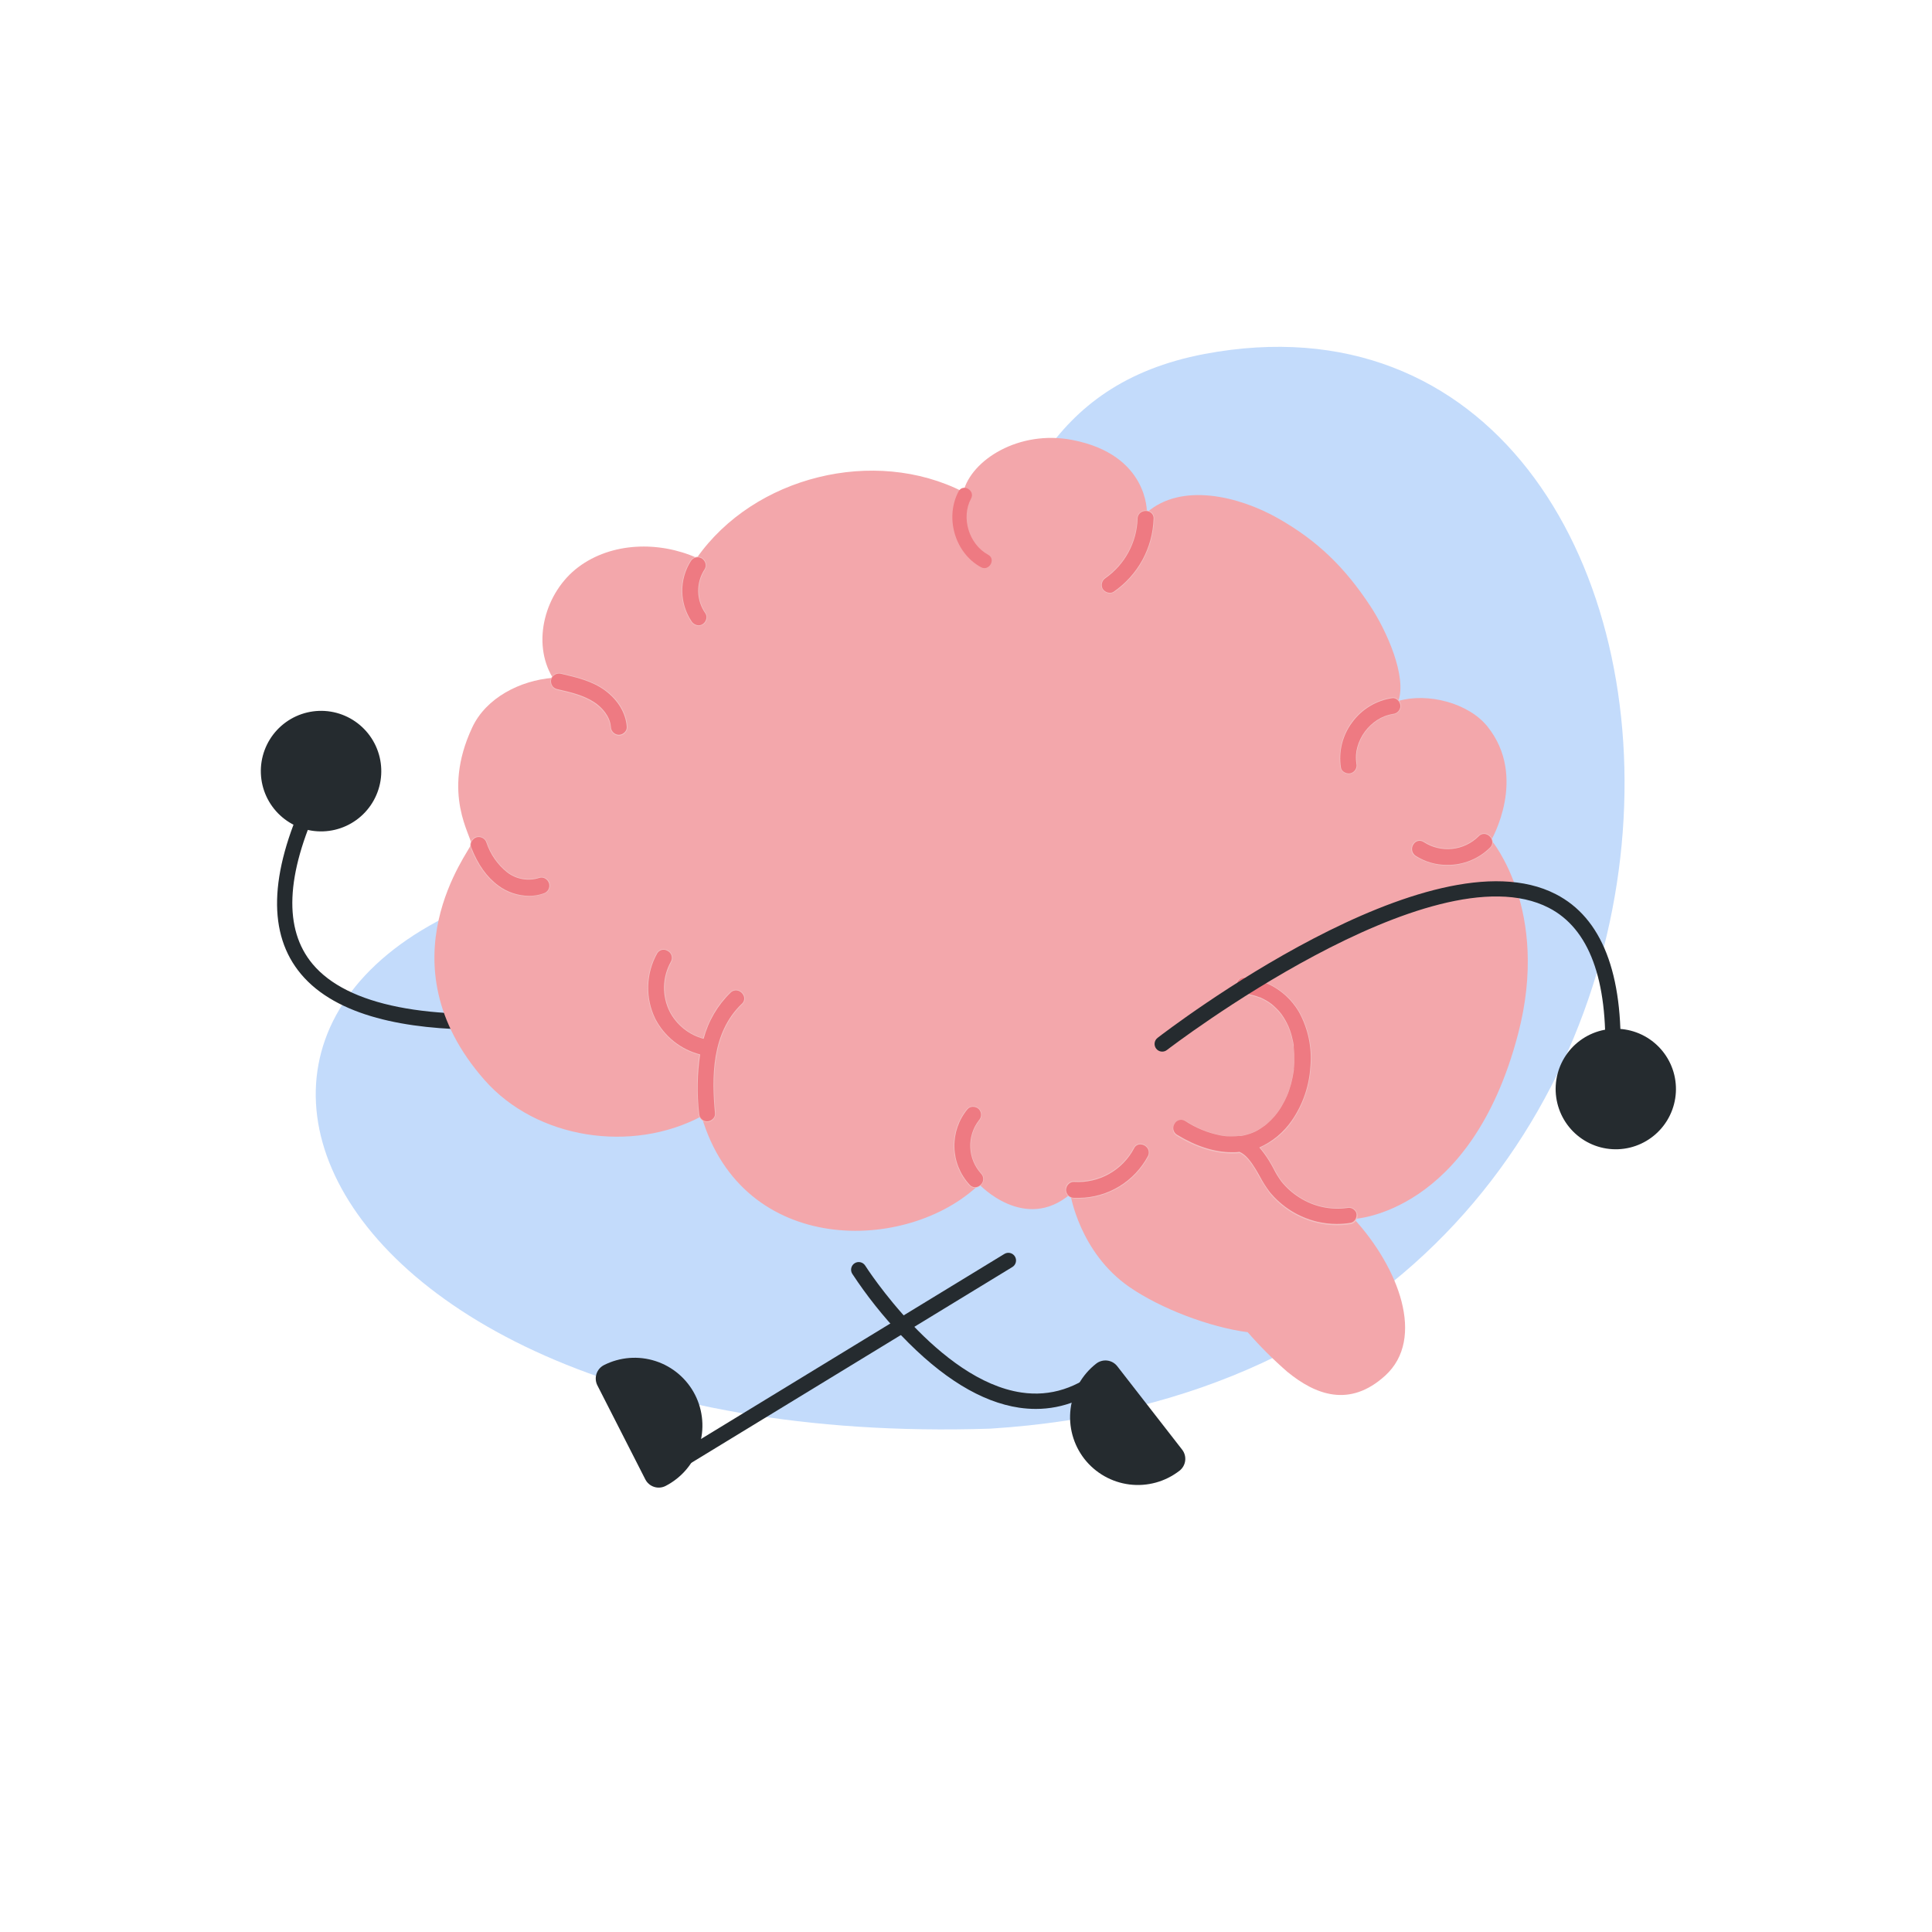 <svg xmlns="http://www.w3.org/2000/svg" width="300" height="300" viewBox="0 0 300 300" fill="none"><path fill-rule="evenodd" clip-rule="evenodd" d="M105.668 133.684C11.96 139.902 39.013 225.601 153.765 221.84C283.073 213.725 275.262 38.395 187.068 54.958C137.29 64.382 167.259 129.917 105.668 133.684Z" fill="#C3DBFB"/><g clip-path="url(#clip0_1240_6923)"><path d="M74.575 159.878C63.194 159.878 52.263 157.844 46.738 151.251C41.563 145.081 41.793 135.799 47.424 123.67C47.557 123.386 47.796 123.166 48.09 123.057C48.384 122.948 48.709 122.959 48.995 123.088C49.278 123.222 49.497 123.462 49.605 123.756C49.712 124.05 49.7 124.375 49.571 124.661C44.365 135.883 44.019 144.306 48.55 149.704C53.934 156.13 66.51 158.615 84.925 156.948C93.976 156.068 102.948 154.512 111.768 152.294C112.073 152.214 112.397 152.257 112.669 152.415C112.942 152.573 113.141 152.833 113.224 153.138C113.264 153.289 113.274 153.446 113.254 153.601C113.233 153.756 113.182 153.906 113.104 154.041C113.026 154.176 112.921 154.295 112.797 154.39C112.673 154.485 112.531 154.555 112.38 154.595C111.139 154.956 92.284 159.878 74.575 159.878Z" fill="#252B2F"/><path d="M51.342 110.498C48.893 110.105 46.389 110.701 44.379 112.154C42.368 113.608 41.017 115.8 40.62 118.25C40.226 120.7 40.82 123.207 42.272 125.218C43.723 127.23 45.914 128.583 48.362 128.98C50.811 129.376 53.317 128.782 55.328 127.329C57.34 125.876 58.692 123.683 59.088 121.233C59.481 118.781 58.886 116.274 57.434 114.262C55.981 112.249 53.791 110.896 51.342 110.498V110.498Z" fill="#252B2F"/><path d="M166.207 185.415C166.207 185.415 167.616 194.477 175.357 199.834C180.244 203.21 187.859 206.093 193.741 206.863C195.651 209.056 197.711 211.114 199.906 213.022C204.279 216.602 209.569 218.635 215.095 213.604C221.422 207.838 217.143 196.794 210.255 189.273C210.255 189.273 228.398 188.523 235.72 160.575C240.78 141.292 231.562 130.447 231.562 130.447C231.562 130.447 237.276 120.667 230.965 112.804C228.01 109.135 221.668 107.526 217.132 108.847C218.489 105.052 215.315 97.924 212.753 94.061C208.841 88.143 204.64 83.997 198.476 80.496C192.311 76.995 183.423 74.914 178.086 79.579C178.086 79.579 178.379 70.621 166.521 68.32C158.22 66.706 150.808 71.433 149.583 76.386C135.787 69.337 117.11 73.949 108.206 86.623C102.313 84.002 94.97 84.186 89.811 88.054C84.652 91.922 82.479 99.737 85.836 105.257C80.766 105.66 75.481 108.354 73.329 112.956C68.447 123.361 73.329 129.892 73.161 131.097C73.046 132.03 59.114 149.353 75.225 167.688C83.312 176.897 98.118 179.094 108.934 173.333C115.36 195.196 140.957 194.593 152.066 183.911C152.039 183.916 159.115 191.443 166.207 185.415Z" fill="#F3A7AB"/><path d="M113.532 154.222C108.489 159.029 108.044 166.383 108.682 172.898C108.69 173.191 108.811 173.471 109.018 173.679C109.226 173.886 109.505 174.006 109.798 174.014C110.093 174.012 110.374 173.893 110.582 173.684C110.79 173.475 110.907 173.193 110.908 172.898C110.332 166.986 110.5 160.193 115.099 155.795C116.151 154.804 114.569 153.232 113.532 154.222Z" fill="#F3C0C2" stroke="#F3C0C2" stroke-width="0.437" stroke-miterlimit="10"/><path d="M102.135 148.148C101.285 149.671 100.818 151.378 100.774 153.122C100.731 154.866 101.111 156.595 101.884 158.159C102.611 159.563 103.638 160.789 104.893 161.749C106.148 162.71 107.599 163.381 109.143 163.715C109.428 163.786 109.728 163.745 109.984 163.6C110.239 163.456 110.429 163.219 110.516 162.939C110.593 162.654 110.555 162.349 110.41 162.091C110.265 161.833 110.025 161.643 109.74 161.561C108.504 161.307 107.338 160.782 106.328 160.025C105.317 159.267 104.486 158.295 103.895 157.179C103.279 155.947 102.973 154.582 103.004 153.205C103.035 151.827 103.402 150.478 104.073 149.275C104.754 148.022 102.837 146.895 102.135 148.148Z" fill="#F3C0C2" stroke="#F3C0C2" stroke-width="0.437" stroke-miterlimit="10"/><path d="M73.266 131.506C74.156 133.823 75.45 135.951 77.487 137.434C78.461 138.162 79.593 138.646 80.791 138.848C81.989 139.049 83.217 138.962 84.375 138.593C84.655 138.505 84.892 138.314 85.036 138.057C85.18 137.801 85.221 137.5 85.15 137.214C85.07 136.929 84.881 136.688 84.624 136.542C84.367 136.397 84.062 136.36 83.778 136.438C82.906 136.721 81.977 136.784 81.075 136.62C80.173 136.456 79.326 136.072 78.608 135.5C77.138 134.297 76.033 132.707 75.418 130.909C75.333 130.626 75.142 130.388 74.886 130.242C74.629 130.097 74.327 130.056 74.041 130.128C73.757 130.211 73.518 130.401 73.373 130.659C73.228 130.917 73.19 131.221 73.266 131.506V131.506Z" fill="#F3C0C2" stroke="#F3C0C2" stroke-width="0.437" stroke-miterlimit="10"/><path d="M86.491 106.897C88.523 107.364 90.619 107.82 92.379 108.994C93.719 109.88 94.861 111.332 94.997 112.894C95.004 113.187 95.123 113.466 95.329 113.674C95.536 113.882 95.815 114.002 96.108 114.01C96.402 114.006 96.683 113.887 96.892 113.678C97.1 113.47 97.219 113.188 97.223 112.894C97.056 110.566 95.715 108.658 93.871 107.306C91.907 105.865 89.435 105.293 87.104 104.754C86.819 104.681 86.517 104.722 86.261 104.866C86.004 105.01 85.813 105.248 85.727 105.529C85.657 105.812 85.698 106.11 85.839 106.364C85.981 106.618 86.214 106.809 86.491 106.897V106.897Z" fill="#F3C0C2" stroke="#F3C0C2" stroke-width="0.437" stroke-miterlimit="10"/><path d="M107.373 87.2C106.498 88.584 106.044 90.193 106.067 91.831C106.089 93.469 106.586 95.065 107.499 96.425C107.652 96.674 107.895 96.854 108.178 96.93C108.46 97.005 108.761 96.968 109.018 96.828C109.272 96.678 109.457 96.434 109.533 96.149C109.608 95.863 109.568 95.559 109.421 95.303C108.706 94.286 108.313 93.078 108.293 91.835C108.272 90.592 108.625 89.372 109.306 88.332C109.45 88.076 109.49 87.773 109.415 87.489C109.341 87.204 109.159 86.959 108.908 86.806C108.651 86.661 108.347 86.62 108.061 86.693C107.775 86.767 107.528 86.948 107.373 87.2V87.2Z" fill="#F3C0C2" stroke="#F3C0C2" stroke-width="0.437" stroke-miterlimit="10"/><path d="M176.782 80.543C176.721 82.377 176.235 84.172 175.364 85.786C174.492 87.4 173.258 88.79 171.759 89.847C171.51 90.001 171.329 90.245 171.254 90.529C171.179 90.813 171.215 91.114 171.356 91.372C171.506 91.626 171.75 91.81 172.035 91.885C172.32 91.961 172.623 91.921 172.88 91.776C174.707 90.513 176.213 88.839 177.278 86.888C178.342 84.938 178.935 82.764 179.008 80.543C179.06 79.107 176.824 79.107 176.782 80.543Z" fill="#F3C0C2" stroke="#F3C0C2" stroke-width="0.437" stroke-miterlimit="10"/><path d="M216.232 108.512C213.776 108.877 211.566 110.203 210.086 112.198C208.606 114.193 207.978 116.694 208.339 119.152C208.42 119.437 208.61 119.679 208.868 119.824C209.126 119.97 209.431 120.007 209.717 119.928C209.999 119.845 210.238 119.655 210.382 119.398C210.527 119.142 210.566 118.839 210.492 118.554C210.492 118.439 210.45 118.203 210.434 117.973C210.418 117.742 210.434 117.475 210.434 117.218C210.457 116.795 210.527 116.377 210.644 115.97C210.89 115.064 211.308 114.214 211.874 113.465C212.396 112.777 213.03 112.182 213.75 111.704C214.125 111.464 214.521 111.259 214.933 111.091C215.174 111.001 215.41 110.928 215.656 110.86L215.96 110.787C216.002 110.787 216.342 110.713 216.222 110.729C216.513 110.72 216.79 110.6 216.997 110.393C217.203 110.187 217.323 109.91 217.332 109.618C217.343 109.099 216.829 108.444 216.232 108.512Z" fill="#F3C0C2" stroke="#F3C0C2" stroke-width="0.437" stroke-miterlimit="10"/><path d="M229.698 129.949C228.568 131.067 227.09 131.767 225.51 131.931C223.929 132.096 222.339 131.717 221.003 130.856C219.799 130.065 218.688 131.993 219.872 132.785C221.637 133.886 223.722 134.36 225.789 134.131C227.857 133.902 229.787 132.983 231.269 131.522C232.275 130.494 230.703 128.917 229.698 129.949Z" fill="#F3C0C2" stroke="#F3C0C2" stroke-width="0.437" stroke-miterlimit="10"/><path d="M166.773 185.866C169.076 186 171.37 185.471 173.382 184.341C175.395 183.212 177.041 181.529 178.128 179.492C178.777 178.224 176.855 177.086 176.201 178.36C175.304 180.053 173.936 181.449 172.263 182.379C170.59 183.309 168.683 183.734 166.773 183.601C166.478 183.604 166.196 183.723 165.987 183.931C165.779 184.14 165.66 184.423 165.657 184.718C165.656 185.017 165.772 185.305 165.98 185.52C166.189 185.735 166.474 185.859 166.773 185.866Z" fill="#F3C0C2" stroke="#F3C0C2" stroke-width="0.437" stroke-miterlimit="10"/><path d="M152.218 182.312C151.183 181.17 150.583 179.7 150.522 178.16C150.462 176.62 150.945 175.108 151.887 173.889C152.087 173.676 152.199 173.395 152.199 173.102C152.199 172.81 152.087 172.529 151.887 172.316C151.784 172.213 151.662 172.131 151.527 172.075C151.392 172.019 151.248 171.99 151.102 171.99C150.956 171.99 150.812 172.019 150.677 172.075C150.542 172.131 150.419 172.213 150.316 172.316C148.967 173.96 148.256 176.037 148.316 178.164C148.376 180.29 149.201 182.324 150.641 183.889C151.636 184.932 153.207 183.35 152.218 182.312Z" fill="#F3C0C2" stroke="#F3C0C2" stroke-width="0.437" stroke-miterlimit="10"/><path d="M209.166 187.7C206.565 188.06 203.921 187.48 201.708 186.065C200.623 185.383 199.66 184.523 198.859 183.523C198.068 182.506 197.591 181.311 196.905 180.231C196.109 178.994 195.072 177.511 193.668 176.913C193.412 176.773 193.112 176.735 192.829 176.81C192.547 176.884 192.303 177.063 192.149 177.311C192.002 177.567 191.961 177.87 192.035 178.156C192.11 178.441 192.294 178.686 192.547 178.837C193.679 179.319 194.475 180.535 195.114 181.557C195.764 182.788 196.493 183.975 197.298 185.111C199.171 187.403 201.749 189.01 204.63 189.681C206.313 190.079 208.058 190.138 209.763 189.854C210.047 189.774 210.288 189.584 210.433 189.327C210.578 189.07 210.616 188.766 210.538 188.481C210.456 188.198 210.267 187.957 210.011 187.812C209.755 187.666 209.452 187.626 209.166 187.7Z" fill="#F3C0C2" stroke="#F3C0C2" stroke-width="0.437" stroke-miterlimit="10"/><path d="M182.862 176.19C186.005 178.108 189.671 179.377 193.374 178.716C196.282 178.112 198.838 176.395 200.497 173.931C202.178 171.474 203.164 168.61 203.352 165.639C203.62 162.732 203.013 159.811 201.608 157.252C200.859 155.959 199.847 154.838 198.637 153.962C197.426 153.086 196.046 152.475 194.584 152.168C194.131 152.07 193.673 151.998 193.212 151.953C192.917 151.955 192.633 152.073 192.425 152.282C192.216 152.491 192.098 152.774 192.096 153.07C192.103 153.363 192.223 153.643 192.431 153.85C192.639 154.057 192.919 154.175 193.212 154.181C193.254 154.181 193.573 154.233 193.301 154.181L193.589 154.223C193.777 154.254 193.956 154.286 194.139 154.328C194.49 154.411 194.83 154.5 195.187 154.616L195.679 154.794C195.721 154.794 195.988 154.925 195.726 154.794C195.805 154.825 195.881 154.86 195.956 154.899C196.259 155.04 196.555 155.198 196.841 155.371C197.093 155.523 197.365 155.696 197.575 155.895C197.784 156.094 197.386 155.737 197.601 155.895L197.789 156.052C197.931 156.178 198.067 156.298 198.198 156.429C198.408 156.631 198.607 156.842 198.795 157.064C198.847 157.116 199.157 157.509 198.968 157.268C199.083 157.415 199.188 157.562 199.298 157.714C199.635 158.214 199.933 158.739 200.188 159.286C200.22 159.359 200.251 159.433 200.288 159.506C200.162 159.228 200.288 159.506 200.288 159.538C200.345 159.695 200.403 159.842 200.461 159.988C200.565 160.292 200.665 160.602 200.749 160.921C200.832 161.241 200.906 161.561 200.969 161.88C200.995 162.012 201.016 162.153 201.042 162.289C201.068 162.426 201.042 162.457 201.084 162.536C201.032 162.211 201.084 162.593 201.084 162.651C201.163 163.321 201.194 163.995 201.178 164.669C201.178 164.978 201.152 165.288 201.136 165.602C201.136 165.775 201.105 165.937 201.084 166.126C201.078 166.211 201.067 166.294 201.053 166.378C201.026 166.614 201.094 166.163 201.053 166.462C200.943 167.117 200.812 167.772 200.639 168.417C200.55 168.747 200.455 169.067 200.34 169.392C200.298 169.523 200.246 169.654 200.199 169.795L200.11 170.031C200.11 170.083 199.947 170.435 200.063 170.157C199.801 170.771 199.496 171.367 199.151 171.939C198.994 172.196 198.832 172.463 198.659 172.704C198.57 172.835 198.47 172.966 198.366 173.103C198.539 172.877 198.193 173.307 198.135 173.391C197.738 173.862 197.304 174.3 196.836 174.701C196.768 174.748 196.386 175.063 196.622 174.874C196.501 174.974 196.37 175.063 196.239 175.152C195.976 175.335 195.701 175.501 195.417 175.65C195.281 175.733 195.139 175.806 194.993 175.87C194.919 175.907 194.469 176.111 194.746 175.985C194.446 176.112 194.138 176.223 193.825 176.316C193.482 176.421 193.132 176.504 192.777 176.562C192.693 176.562 192.615 176.562 192.526 176.604C192.835 176.551 192.447 176.604 192.39 176.604C192.19 176.627 191.989 176.639 191.787 176.641C191.395 176.664 191.001 176.664 190.609 176.641C190.389 176.641 190.164 176.609 189.954 176.578C190.205 176.609 189.666 176.53 189.577 176.51C187.603 176.123 185.721 175.36 184.036 174.261C182.768 173.506 181.647 175.44 182.862 176.19Z" fill="#F3C0C2" stroke="#F3C0C2" stroke-width="0.437" stroke-miterlimit="10"/><path d="M148.85 76.297C146.692 80.349 148.263 85.858 152.317 88.07C153.574 88.762 154.706 86.833 153.443 86.146C150.442 84.511 149.196 80.38 150.783 77.424C151.469 76.161 149.547 75.029 148.85 76.297Z" fill="#EE7A82"/><path d="M114.612 153.835C114.409 153.775 114.194 153.771 113.989 153.823C113.784 153.876 113.598 153.983 113.449 154.134C111.427 156.1 109.979 158.581 109.259 161.309C108.14 161.012 107.094 160.486 106.188 159.764C105.282 159.043 104.535 158.141 103.995 157.116C103.382 155.902 103.078 154.556 103.109 153.197C103.14 151.837 103.506 150.506 104.173 149.322C104.254 149.179 104.305 149.021 104.322 148.858C104.339 148.694 104.323 148.529 104.274 148.372C104.224 148.216 104.144 148.071 104.036 147.946C103.929 147.822 103.797 147.721 103.65 147.65C103.516 147.566 103.366 147.51 103.21 147.487C103.054 147.463 102.895 147.472 102.743 147.513C102.591 147.554 102.448 147.626 102.325 147.724C102.201 147.823 102.1 147.945 102.026 148.085C101.171 149.627 100.702 151.354 100.657 153.117C100.612 154.88 100.994 156.628 101.769 158.211C102.475 159.568 103.459 160.761 104.657 161.712C105.854 162.663 107.239 163.351 108.719 163.731C108.269 166.768 108.216 169.852 108.562 172.903C108.572 173.226 108.705 173.533 108.934 173.76C109.163 173.988 109.471 174.118 109.793 174.125C109.974 174.119 110.152 174.077 110.316 174C110.48 173.924 110.626 173.814 110.746 173.679C110.845 173.573 110.921 173.447 110.969 173.31C111.017 173.173 111.035 173.027 111.024 172.882C110.5 167.332 110.458 160.387 115.177 155.874C115.33 155.743 115.444 155.572 115.506 155.381C115.568 155.189 115.576 154.984 115.528 154.789C115.469 154.565 115.353 154.36 115.193 154.194C115.033 154.027 114.833 153.903 114.612 153.835Z" fill="#EE7A82"/><path d="M84.621 136.402C84.487 136.329 84.339 136.285 84.187 136.271C84.034 136.258 83.881 136.275 83.736 136.323C82.883 136.6 81.975 136.661 81.094 136.501C80.212 136.341 79.383 135.964 78.682 135.406C77.227 134.219 76.138 132.646 75.539 130.867C75.445 130.555 75.235 130.293 74.952 130.133C74.668 129.974 74.335 129.931 74.02 130.012C73.851 130.065 73.694 130.152 73.559 130.267C73.424 130.382 73.313 130.524 73.234 130.683C73.161 130.814 73.117 130.958 73.104 131.108C73.092 131.257 73.111 131.407 73.161 131.548C74.209 134.242 75.591 136.197 77.425 137.534C78.793 138.537 80.442 139.087 82.138 139.106C82.91 139.112 83.678 138.985 84.406 138.729C84.717 138.635 84.98 138.424 85.139 138.141C85.298 137.857 85.341 137.523 85.26 137.209C85.214 137.038 85.134 136.878 85.024 136.739C84.914 136.6 84.777 136.485 84.621 136.402V136.402Z" fill="#EE7A82"/><path d="M93.923 107.201C91.938 105.744 89.482 105.178 87.114 104.628C86.799 104.549 86.466 104.594 86.184 104.754C85.901 104.914 85.69 105.177 85.595 105.487C85.555 105.653 85.548 105.824 85.574 105.993C85.6 106.161 85.659 106.322 85.747 106.468C85.911 106.73 86.17 106.918 86.47 106.992L86.648 107.034C88.602 107.479 90.629 107.946 92.32 109.062C93.467 109.822 94.74 111.216 94.861 112.873C94.87 113.195 95.003 113.502 95.232 113.73C95.461 113.957 95.769 114.087 96.091 114.094C96.265 114.09 96.436 114.052 96.595 113.981C96.753 113.91 96.895 113.807 97.013 113.68C97.119 113.572 97.201 113.443 97.254 113.301C97.308 113.159 97.331 113.008 97.322 112.857C97.165 110.713 95.95 108.695 93.923 107.201Z" fill="#EE7A82"/><path d="M108.484 97.096C108.694 97.096 108.9 97.04 109.081 96.933C109.229 96.84 109.357 96.719 109.458 96.576C109.559 96.433 109.63 96.271 109.667 96.1C109.704 95.953 109.71 95.801 109.684 95.652C109.659 95.503 109.604 95.361 109.521 95.235C108.82 94.237 108.435 93.052 108.414 91.833C108.393 90.613 108.739 89.416 109.406 88.395C109.488 88.266 109.544 88.121 109.568 87.969C109.592 87.818 109.585 87.663 109.547 87.514C109.467 87.179 109.258 86.889 108.966 86.707C108.684 86.543 108.348 86.496 108.032 86.576C107.716 86.657 107.444 86.858 107.274 87.137V87.137C106.385 88.54 105.924 90.172 105.946 91.834C105.968 93.495 106.473 95.114 107.399 96.493C107.518 96.673 107.679 96.822 107.868 96.927C108.056 97.032 108.268 97.09 108.484 97.096Z" fill="#EE7A82"/><path d="M172.089 92.022C172.177 92.043 172.266 92.053 172.356 92.053C172.567 92.053 172.774 91.989 172.948 91.87C174.792 90.599 176.313 88.912 177.386 86.946C178.46 84.979 179.056 82.788 179.128 80.548C179.142 80.348 179.101 80.147 179.008 79.969C178.916 79.79 178.776 79.641 178.605 79.537C178.402 79.418 178.173 79.353 177.938 79.348C177.704 79.343 177.472 79.397 177.264 79.505C177.075 79.607 176.918 79.759 176.809 79.943C176.7 80.128 176.644 80.339 176.646 80.553C176.583 82.369 176.102 84.146 175.238 85.745C174.375 87.344 173.154 88.721 171.67 89.768C171.399 89.941 171.204 90.21 171.124 90.521C171.043 90.832 171.083 91.162 171.235 91.445C171.332 91.594 171.457 91.722 171.603 91.821C171.75 91.92 171.915 91.988 172.089 92.022V92.022Z" fill="#EE7A82"/><path d="M216.216 108.407C214.976 108.586 213.784 109.012 212.711 109.659C211.638 110.306 210.705 111.162 209.968 112.175C209.224 113.169 208.687 114.301 208.388 115.506C208.088 116.71 208.032 117.962 208.223 119.189C208.249 119.332 208.305 119.468 208.388 119.588C208.471 119.707 208.579 119.807 208.705 119.88C208.926 120.022 209.182 120.099 209.444 120.101C209.547 120.1 209.649 120.086 209.748 120.059C210.057 119.967 210.32 119.76 210.48 119.48C210.641 119.199 210.688 118.868 210.612 118.554C210.612 118.444 210.57 118.214 210.554 117.983C210.541 117.735 210.541 117.487 210.554 117.239C210.576 116.825 210.645 116.416 210.759 116.017C211.001 115.127 211.412 114.29 211.968 113.554C212.482 112.877 213.106 112.291 213.812 111.819C214.181 111.585 214.571 111.383 214.975 111.216C215.195 111.138 215.425 111.059 215.682 110.991L216.048 110.907L216.263 110.86C216.579 110.843 216.877 110.707 217.098 110.48C217.318 110.252 217.445 109.95 217.452 109.633C217.445 109.449 217.399 109.269 217.319 109.103C217.239 108.937 217.125 108.789 216.986 108.669C216.884 108.573 216.762 108.5 216.629 108.455C216.496 108.41 216.356 108.393 216.216 108.407V108.407Z" fill="#EE7A82"/><path d="M231.667 130.463C231.602 130.239 231.481 130.035 231.315 129.872C231.149 129.708 230.944 129.591 230.719 129.53C230.521 129.479 230.312 129.483 230.116 129.542C229.921 129.601 229.745 129.713 229.608 129.866C228.499 130.966 227.048 131.655 225.494 131.817C223.94 131.979 222.378 131.605 221.066 130.757C220.942 130.671 220.802 130.611 220.654 130.582C220.506 130.552 220.353 130.553 220.206 130.585C220.059 130.617 219.92 130.679 219.797 130.767C219.675 130.855 219.572 130.968 219.494 131.097C219.396 131.235 219.326 131.392 219.289 131.557C219.253 131.723 219.25 131.894 219.28 132.061C219.311 132.228 219.375 132.387 219.469 132.528C219.562 132.67 219.683 132.791 219.824 132.885C221.29 133.824 222.997 134.315 224.737 134.3C225.966 134.311 227.184 134.079 228.322 133.616C229.46 133.154 230.495 132.471 231.368 131.606C231.518 131.461 231.625 131.278 231.677 131.076C231.73 130.875 231.726 130.663 231.667 130.463Z" fill="#EE7A82"/><path d="M177.007 177.699C176.813 177.708 176.624 177.771 176.463 177.881C176.302 177.992 176.175 178.144 176.096 178.323C175.209 179.997 173.858 181.378 172.205 182.302C170.552 183.225 168.668 183.651 166.778 183.528C166.627 183.519 166.476 183.543 166.335 183.596C166.193 183.649 166.064 183.731 165.956 183.837C165.828 183.955 165.725 184.097 165.653 184.256C165.581 184.414 165.541 184.586 165.537 184.76C165.54 185.086 165.669 185.398 165.898 185.63C166.127 185.862 166.437 185.995 166.763 186.002C167.03 186.002 167.287 186.002 167.559 186.002C169.753 185.979 171.901 185.367 173.778 184.23C175.656 183.093 177.194 181.473 178.233 179.539C178.336 179.348 178.385 179.133 178.377 178.917C178.369 178.7 178.303 178.49 178.186 178.307C178.057 178.114 177.882 177.957 177.675 177.851C177.469 177.744 177.239 177.692 177.007 177.699V177.699Z" fill="#EE7A82"/><path d="M151.993 173.967C152.213 173.731 152.336 173.42 152.336 173.097C152.336 172.774 152.213 172.463 151.993 172.227C151.867 172.102 151.716 172.005 151.55 171.943C151.383 171.881 151.206 171.854 151.029 171.866C150.879 171.866 150.73 171.899 150.594 171.963C150.457 172.026 150.336 172.118 150.238 172.232C148.863 173.897 148.14 176.005 148.201 178.163C148.263 180.322 149.106 182.385 150.573 183.968C150.677 184.086 150.804 184.181 150.947 184.247C151.089 184.313 151.244 184.348 151.401 184.351C151.721 184.343 152.027 184.214 152.255 183.989C152.38 183.881 152.481 183.748 152.553 183.6C152.624 183.451 152.665 183.289 152.671 183.123C152.677 182.958 152.65 182.793 152.59 182.639C152.53 182.485 152.439 182.345 152.323 182.228C151.309 181.108 150.721 179.667 150.661 178.158C150.6 176.648 151.072 175.165 151.993 173.967V173.967Z" fill="#EE7A82"/><path d="M209.145 187.585C206.572 187.931 203.96 187.355 201.771 185.96C200.697 185.288 199.744 184.439 198.953 183.449C198.5 182.835 198.103 182.183 197.764 181.499C197.523 181.059 197.282 180.598 197.004 180.168C196.571 179.467 196.083 178.803 195.543 178.181C197.58 177.276 199.327 175.825 200.592 173.988C202.293 171.519 203.289 168.632 203.473 165.639C203.742 162.704 203.129 159.757 201.713 157.174C200.955 155.866 199.931 154.732 198.708 153.845C197.484 152.959 196.089 152.339 194.611 152.026C194.154 151.931 193.692 151.861 193.228 151.817C193.085 151.801 192.94 151.817 192.803 151.863C192.667 151.91 192.542 151.985 192.437 152.084C192.299 152.205 192.187 152.353 192.109 152.519C192.03 152.685 191.987 152.865 191.981 153.048C191.989 153.369 192.118 153.675 192.343 153.904C192.568 154.132 192.871 154.267 193.191 154.28C193.259 154.294 193.327 154.303 193.395 154.306H193.568C193.752 154.338 193.93 154.369 194.092 154.411C194.495 154.506 194.82 154.595 195.14 154.694L195.621 154.873H195.69L195.763 154.904L195.873 154.962C196.172 155.1 196.465 155.254 196.748 155.423C197.01 155.585 197.271 155.764 197.46 155.905L197.497 155.942C197.568 155.994 197.636 156.05 197.701 156.11C197.832 156.225 197.963 156.34 198.083 156.466C198.303 156.676 198.502 156.885 198.675 157.084L198.785 157.226L198.89 157.347L199.157 157.719C199.493 158.217 199.788 158.743 200.037 159.291L200.11 159.448C200.11 159.48 200.11 159.516 200.142 159.537C200.199 159.695 200.257 159.841 200.314 159.988C200.43 160.313 200.519 160.617 200.597 160.916C200.676 161.215 200.755 161.555 200.817 161.859C200.817 161.991 200.864 162.132 200.89 162.273V162.384C200.89 162.384 200.89 162.42 200.89 162.436C200.89 162.452 200.89 162.583 200.89 162.625C200.964 163.288 200.994 163.955 200.979 164.622C200.979 164.915 200.98 165.209 200.943 165.502V165.555C200.943 165.666 200.932 165.777 200.911 165.885V166.058C200.911 166.137 200.911 166.21 200.88 166.309C200.877 166.329 200.877 166.348 200.88 166.367V166.367C200.778 167.022 200.644 167.671 200.477 168.312C200.382 168.647 200.283 168.967 200.173 169.287L200.079 169.564L200.037 169.674L199.99 169.806L199.953 169.905C199.908 169.98 199.875 170.061 199.853 170.146C199.604 170.716 199.319 171.269 199 171.803C198.848 172.054 198.68 172.327 198.507 172.563C198.439 172.667 198.361 172.772 198.277 172.882C198.171 172.992 198.077 173.111 197.994 173.239C197.6 173.702 197.171 174.135 196.711 174.533C196.608 174.606 196.51 174.685 196.418 174.769C196.323 174.837 196.224 174.911 196.119 174.979C195.858 175.168 195.587 175.343 195.307 175.503C195.192 175.571 195.061 175.639 194.894 175.718L194.584 175.854C194.307 175.97 194.024 176.069 193.736 176.153C193.394 176.261 193.044 176.341 192.689 176.394H192.558H192.521H192.416H192.311C192.113 176.42 191.914 176.434 191.714 176.436C191.323 176.457 190.932 176.457 190.541 176.436C190.347 176.436 190.148 176.405 189.96 176.378L189.766 176.347L189.546 176.31C187.585 175.928 185.717 175.168 184.047 174.072C183.912 173.984 183.761 173.924 183.603 173.897C183.444 173.87 183.282 173.876 183.126 173.915C182.97 173.954 182.823 174.024 182.696 174.123C182.569 174.221 182.463 174.345 182.386 174.486C182.294 174.622 182.231 174.775 182.201 174.936C182.17 175.096 182.172 175.262 182.208 175.422C182.243 175.582 182.31 175.733 182.406 175.866C182.502 175.998 182.623 176.111 182.763 176.195V176.195C185.728 178.003 188.587 178.915 191.295 178.915C191.688 178.915 192.081 178.915 192.468 178.852C193.516 179.303 194.281 180.425 194.967 181.52C195.208 181.913 195.433 182.322 195.653 182.71C196.091 183.543 196.595 184.339 197.162 185.09C199.055 187.394 201.651 189.014 204.552 189.702C205.539 189.932 206.55 190.049 207.563 190.048C208.29 190.048 209.015 189.99 209.732 189.875C209.875 189.847 210.012 189.789 210.131 189.705C210.251 189.621 210.353 189.513 210.428 189.388C210.528 189.235 210.595 189.062 210.626 188.882C210.656 188.702 210.65 188.517 210.606 188.34C210.496 188.058 210.287 187.826 210.018 187.687C209.749 187.548 209.439 187.512 209.145 187.585V187.585Z" fill="#EE7A82"/><path d="M160.844 218.777C159.982 218.776 159.121 218.713 158.267 218.588C152.364 217.713 146.221 213.934 139.936 207.35C137.122 204.401 134.58 201.203 132.341 197.795C132.173 197.529 132.117 197.207 132.185 196.899C132.254 196.591 132.442 196.324 132.708 196.155C132.975 195.986 133.299 195.931 133.607 196.001C133.915 196.07 134.183 196.26 134.352 196.527C134.462 196.705 145.739 214.348 158.623 216.23C163.112 216.895 167.339 215.538 171.194 212.204C171.432 211.998 171.742 211.895 172.057 211.917C172.371 211.94 172.663 212.086 172.87 212.325C172.972 212.442 173.051 212.579 173.1 212.728C173.15 212.876 173.17 213.032 173.158 213.188C173.147 213.344 173.105 213.496 173.035 213.636C172.965 213.776 172.868 213.9 172.749 214.002C169.078 217.178 165.087 218.777 160.844 218.777Z" fill="#252B2F"/><path d="M102.005 230.203C101.801 230.203 101.6 230.15 101.422 230.05C101.244 229.95 101.095 229.806 100.989 229.632C100.908 229.498 100.853 229.35 100.829 229.196C100.806 229.041 100.812 228.884 100.849 228.732C100.886 228.58 100.953 228.437 101.045 228.311C101.137 228.184 101.253 228.078 101.387 227.997L155.963 194.708C156.096 194.627 156.244 194.572 156.398 194.548C156.553 194.525 156.71 194.531 156.862 194.568C157.014 194.605 157.157 194.672 157.283 194.764C157.409 194.856 157.516 194.973 157.597 195.106C157.678 195.24 157.732 195.388 157.756 195.542C157.78 195.697 157.773 195.855 157.736 196.006C157.699 196.158 157.633 196.301 157.541 196.428C157.448 196.554 157.332 196.66 157.199 196.742L102.623 230.03C102.437 230.143 102.223 230.203 102.005 230.203V230.203Z" fill="#252B2F"/><path d="M168.375 226.529C170.093 228.731 172.612 230.162 175.382 230.508C178.152 230.854 180.946 230.086 183.151 228.374C183.393 228.186 183.595 227.952 183.747 227.685C183.898 227.419 183.996 227.125 184.034 226.821C184.072 226.517 184.049 226.208 183.968 225.912C183.887 225.617 183.748 225.34 183.559 225.098L173.493 212.152C173.305 211.909 173.071 211.707 172.805 211.555C172.538 211.404 172.245 211.306 171.941 211.268C171.637 211.23 171.328 211.252 171.033 211.334C170.737 211.415 170.461 211.554 170.219 211.743C168.017 213.46 166.587 215.982 166.241 218.754C165.896 221.527 166.663 224.323 168.375 226.529V226.529Z" fill="#252B2F"/><path d="M107.923 216.575C106.654 214.092 104.453 212.213 101.802 211.35C99.152 210.488 96.267 210.712 93.781 211.973C93.23 212.256 92.813 212.745 92.622 213.335C92.43 213.924 92.48 214.565 92.76 215.118L100.208 229.726C100.491 230.277 100.981 230.693 101.57 230.883C102.159 231.072 102.8 231.02 103.351 230.738C105.83 229.463 107.704 227.257 108.561 224.602C109.418 221.948 109.189 219.061 107.923 216.575V216.575Z" fill="#252B2F"/><path d="M250.421 165.688H250.374C250.059 165.675 249.762 165.537 249.547 165.306C249.332 165.074 249.217 164.767 249.227 164.451C249.693 152.092 246.755 144.188 240.496 140.964C222.285 131.577 181.605 162.732 181.196 163.047C181.073 163.143 180.932 163.213 180.781 163.254C180.631 163.295 180.473 163.306 180.319 163.286C180.164 163.266 180.014 163.216 179.879 163.138C179.744 163.06 179.625 162.956 179.53 162.832C179.434 162.708 179.364 162.567 179.323 162.415C179.282 162.264 179.271 162.107 179.291 161.951C179.311 161.796 179.361 161.646 179.439 161.51C179.517 161.374 179.621 161.255 179.745 161.16C181.463 159.834 222.033 128.773 241.585 138.847C248.735 142.516 252.108 151.175 251.605 164.53C251.598 164.84 251.47 165.134 251.249 165.351C251.028 165.567 250.731 165.689 250.421 165.688V165.688Z" fill="#252B2F"/><path d="M253.087 178.2C255.497 177.616 257.578 176.098 258.87 173.98C260.163 171.862 260.562 169.317 259.98 166.904C259.396 164.492 257.88 162.411 255.763 161.117C253.647 159.824 251.104 159.424 248.693 160.007C246.286 160.595 244.211 162.115 242.923 164.232C241.635 166.35 241.238 168.892 241.821 171.302C242.108 172.495 242.627 173.62 243.349 174.613C244.07 175.605 244.98 176.445 246.026 177.086C247.073 177.727 248.234 178.155 249.446 178.346C250.657 178.537 251.895 178.487 253.087 178.2V178.2Z" fill="#252B2F"/></g><defs><clipPath id="clip0_1240_6923"><rect width="220" height="163" fill="white" transform="translate(40.5 68)"/></clipPath></defs></svg>